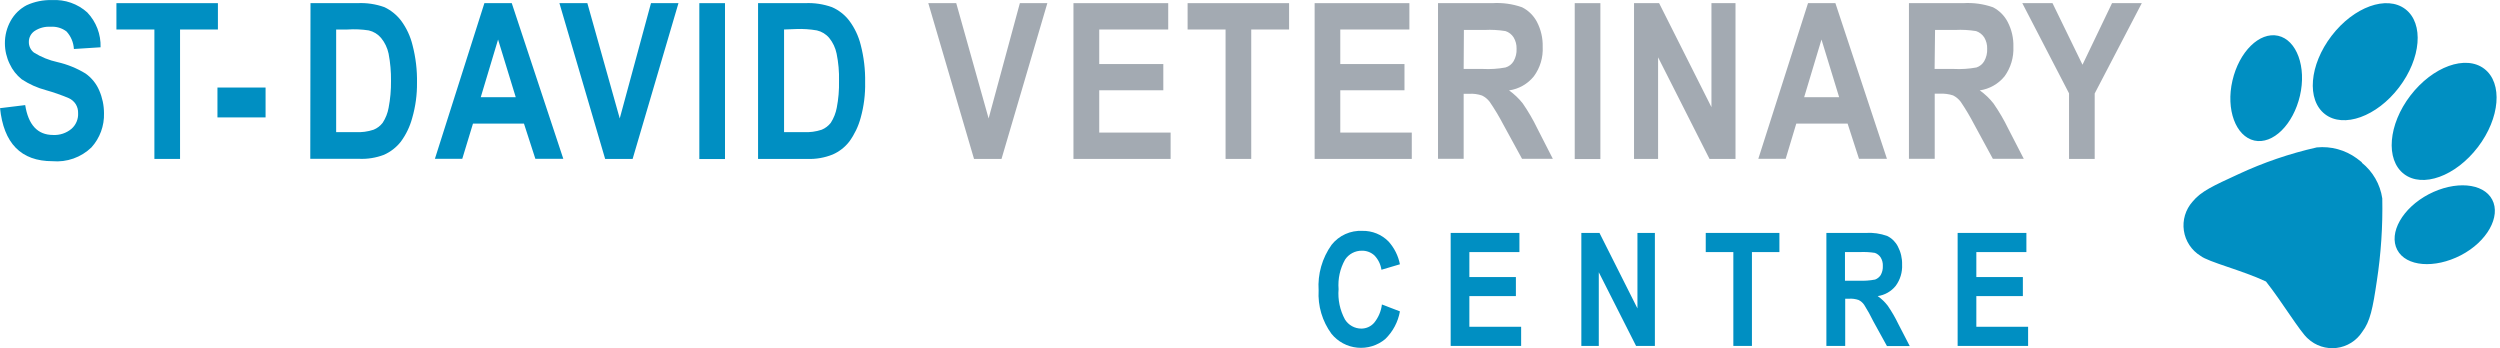 <svg width="359" height="50" viewBox="0 0 359 50" fill="none" xmlns="http://www.w3.org/2000/svg">
<path d="M0 15.534L3.619 15.092C4.061 17.892 5.371 19.382 7.63 19.382C8.589 19.431 9.531 19.115 10.267 18.498C10.584 18.22 10.834 17.873 10.998 17.485C11.163 17.097 11.237 16.676 11.216 16.255C11.233 15.806 11.119 15.363 10.889 14.977C10.646 14.588 10.293 14.281 9.874 14.093C8.807 13.643 7.713 13.26 6.599 12.947C5.365 12.619 4.193 12.094 3.128 11.392C2.383 10.801 1.789 10.044 1.392 9.181C0.945 8.268 0.71 7.266 0.704 6.25C0.691 5.104 0.979 3.975 1.539 2.975C2.069 2.025 2.866 1.25 3.832 0.748C4.976 0.225 6.226 -0.027 7.483 0.011C8.399 -0.041 9.316 0.089 10.181 0.392C11.047 0.696 11.844 1.167 12.526 1.78C13.163 2.446 13.66 3.232 13.989 4.092C14.318 4.952 14.472 5.87 14.442 6.79L10.611 7.036C10.561 6.097 10.184 5.205 9.546 4.514C8.889 4.02 8.074 3.781 7.254 3.843C6.437 3.792 5.626 4.01 4.945 4.465C4.697 4.637 4.494 4.868 4.354 5.136C4.214 5.404 4.142 5.702 4.143 6.004C4.135 6.299 4.196 6.592 4.321 6.859C4.446 7.126 4.632 7.36 4.863 7.543C5.906 8.193 7.052 8.658 8.253 8.919C9.675 9.243 11.036 9.796 12.281 10.556C13.148 11.166 13.828 12.005 14.246 12.98C14.698 14.012 14.932 15.127 14.934 16.255C14.99 18.063 14.344 19.823 13.132 21.167C12.395 21.878 11.513 22.423 10.547 22.765C9.581 23.107 8.553 23.237 7.532 23.148C3.024 23.148 0.513 20.588 0 15.469" fill="#008FC2"/>
<path d="M22.171 22.821V4.236H16.718V0.453H31.292V4.236H25.855V22.821H22.171Z" fill="#008FC2"/>
<path d="M38.136 12.57H31.226V16.86H38.136V12.57Z" fill="#008FC2"/>
<path d="M48.272 4.236V18.973H51.056C51.932 19.022 52.81 18.906 53.643 18.629C54.162 18.422 54.615 18.076 54.953 17.63C55.378 16.98 55.667 16.25 55.804 15.485C56.049 14.212 56.164 12.917 56.148 11.621C56.165 10.308 56.05 8.997 55.804 7.707C55.631 6.878 55.26 6.103 54.723 5.448C54.266 4.905 53.646 4.526 52.955 4.367C51.947 4.213 50.926 4.169 49.909 4.236H48.272ZM44.588 0.453H51.334C52.647 0.387 53.961 0.582 55.198 1.026C56.145 1.474 56.97 2.142 57.605 2.975C58.38 4.028 58.937 5.225 59.243 6.496C59.699 8.254 59.914 10.066 59.881 11.883C59.9 13.594 59.668 15.298 59.194 16.942C58.865 18.17 58.31 19.325 57.556 20.348C56.914 21.165 56.082 21.811 55.133 22.231C53.989 22.666 52.769 22.861 51.547 22.805H44.555L44.588 0.453Z" fill="#008FC2"/>
<path d="M74.062 13.962L71.523 5.677L69.035 13.962H74.062ZM80.89 22.805H76.878L75.24 17.745H67.921L66.382 22.805H62.452L69.559 0.453H73.489L80.89 22.805Z" fill="#008FC2"/>
<path d="M86.899 22.821L80.333 0.453H84.345L88.995 17.008L93.482 0.453H97.428L90.845 22.821H86.899Z" fill="#008FC2"/>
<path d="M104.109 0.453H100.424V22.837H104.109V0.453Z" fill="#008FC2"/>
<path d="M112.591 4.236V18.973H115.407C116.283 19.022 117.161 18.906 117.994 18.629C118.511 18.418 118.963 18.073 119.304 17.63C119.722 16.976 120.011 16.248 120.156 15.485C120.404 14.213 120.513 12.917 120.483 11.621C120.517 10.307 120.401 8.995 120.139 7.707C119.972 6.879 119.607 6.104 119.075 5.448C118.618 4.905 117.997 4.526 117.306 4.367C116.317 4.196 115.313 4.13 114.31 4.17L112.591 4.236ZM108.857 0.453H115.604C116.917 0.389 118.23 0.584 119.468 1.026C120.45 1.453 121.307 2.124 121.957 2.975C122.726 4.007 123.282 5.181 123.594 6.43C124.052 8.188 124.267 10.001 124.233 11.817C124.271 13.537 124.056 15.253 123.594 16.91C123.263 18.141 122.708 19.301 121.957 20.332C121.332 21.137 120.516 21.773 119.583 22.182C118.419 22.654 117.169 22.872 115.915 22.821H108.857V0.453Z" fill="#008FC2"/>
<path d="M139.87 22.821L133.304 0.453H137.316L141.966 17.008L146.453 0.453H150.399L143.817 22.821H139.87Z" fill="#A3AAB2"/>
<path d="M154.149 22.821V0.453H167.756V4.236H157.85V9.197H167.052V12.963H157.85V19.038H168.1V22.821H154.149Z" fill="#A3AAB2"/>
<path d="M175.992 22.821V4.236H170.54V0.453H185.113V4.236H179.677V22.821H175.992Z" fill="#A3AAB2"/>
<path d="M188.781 22.821V0.453H202.388V4.236H192.465V9.197H201.684V12.963H192.465V19.038H202.732V22.821H188.781Z" fill="#A3AAB2"/>
<path d="M210.182 9.901H212.917C214.013 9.959 215.112 9.888 216.192 9.689C216.68 9.547 217.095 9.225 217.354 8.788C217.663 8.246 217.811 7.626 217.78 7.003C217.799 6.428 217.651 5.859 217.354 5.366C217.083 4.94 216.672 4.621 216.192 4.465C215.196 4.304 214.186 4.249 213.179 4.301H210.215L210.182 9.901ZM206.498 22.805V0.453H214.292C215.742 0.36 217.196 0.561 218.566 1.043C219.484 1.505 220.235 2.244 220.711 3.155C221.283 4.256 221.565 5.485 221.53 6.725C221.61 8.236 221.165 9.729 220.269 10.949C219.381 12.056 218.104 12.783 216.699 12.98C217.439 13.506 218.1 14.135 218.664 14.847C219.462 16.001 220.168 17.217 220.777 18.482L222.987 22.805H218.566L215.881 17.892C215.291 16.763 214.635 15.669 213.916 14.617C213.626 14.235 213.25 13.927 212.819 13.717C212.219 13.513 211.584 13.429 210.952 13.471H210.182V22.805H206.498Z" fill="#A3AAB2"/>
<path d="M229.815 0.453H226.131V22.837H229.815V0.453Z" fill="#A3AAB2"/>
<path d="M234.646 22.821V0.453H238.248L245.764 15.387V0.453H249.219V22.821H245.486L238.101 8.231V22.821H234.646Z" fill="#A3AAB2"/>
<path d="M264.103 13.962L261.565 5.677L259.076 13.962H264.103ZM270.964 22.805H266.952L265.315 17.745H257.947L256.424 22.805H252.494L259.633 0.453H263.563L270.964 22.805Z" fill="#A3AAB2"/>
<path d="M277.809 9.901H280.543C281.639 9.959 282.739 9.887 283.818 9.689C284.287 9.535 284.683 9.214 284.932 8.788C285.241 8.246 285.388 7.627 285.357 7.003C285.377 6.428 285.229 5.859 284.932 5.366C284.655 4.944 284.246 4.627 283.769 4.465C282.779 4.304 281.774 4.249 280.772 4.301H277.874L277.809 9.901ZM274.124 22.805V0.453H281.919C283.368 0.362 284.822 0.563 286.192 1.043C287.099 1.511 287.837 2.249 288.305 3.155C288.877 4.256 289.159 5.485 289.123 6.725C289.189 8.235 288.745 9.723 287.863 10.949C286.97 12.05 285.695 12.775 284.293 12.98C285.036 13.502 285.698 14.131 286.258 14.847C287.061 16.001 287.773 17.216 288.387 18.482L290.614 22.805H286.176L283.507 17.892C282.922 16.764 282.271 15.67 281.558 14.617C281.269 14.231 280.893 13.917 280.461 13.7C279.859 13.505 279.227 13.422 278.595 13.455H277.825V22.805H274.124Z" fill="#A3AAB2"/>
<path d="M297.114 22.821V13.405L290.401 0.453H294.74L299.046 9.296L303.287 0.453H307.561L300.798 13.422V22.821H297.114Z" fill="#A3AAB2"/>
<path d="M198.425 43.715L201.029 44.714C200.762 46.229 200.022 47.622 198.917 48.693C198.362 49.153 197.722 49.499 197.033 49.71C196.344 49.922 195.621 49.994 194.903 49.924C194.186 49.854 193.49 49.643 192.855 49.302C192.22 48.961 191.659 48.498 191.204 47.939C189.882 46.137 189.228 43.932 189.354 41.701C189.201 39.367 189.86 37.053 191.221 35.151C191.745 34.489 192.42 33.963 193.189 33.615C193.958 33.268 194.799 33.109 195.642 33.153C196.338 33.138 197.029 33.266 197.674 33.527C198.319 33.789 198.903 34.18 199.391 34.676C200.224 35.599 200.79 36.731 201.029 37.951L198.376 38.737C198.263 37.959 197.908 37.237 197.361 36.674C196.869 36.227 196.224 35.986 195.56 36.002C195.084 35.997 194.614 36.111 194.194 36.334C193.773 36.558 193.415 36.883 193.153 37.279C192.426 38.568 192.101 40.045 192.22 41.52C192.095 43.031 192.414 44.544 193.136 45.876C193.385 46.277 193.732 46.608 194.145 46.838C194.558 47.067 195.022 47.187 195.494 47.186C195.842 47.185 196.185 47.111 196.502 46.967C196.818 46.823 197.1 46.613 197.328 46.351C197.939 45.6 198.325 44.692 198.442 43.731" fill="#008FC2"/>
<path d="M208.316 33.448V49.675H218.435V46.924H211.001V42.519H217.682V39.785H211.001V36.199H218.189V33.448H208.316Z" fill="#008FC2"/>
<path d="M235.137 33.448V44.288L229.684 33.448H227.081V49.675H229.586V39.097L234.94 49.675H237.642V33.448H235.137Z" fill="#008FC2"/>
<path d="M244.945 33.448V36.199H248.908V49.675H251.577V36.199H255.523V33.448H244.945Z" fill="#008FC2"/>
<path d="M264.938 40.309H266.936C267.715 40.344 268.495 40.289 269.261 40.145C269.59 40.023 269.871 39.8 270.064 39.506C270.289 39.108 270.397 38.654 270.375 38.196C270.397 37.765 270.289 37.337 270.064 36.968C269.866 36.663 269.572 36.433 269.229 36.313C268.503 36.201 267.768 36.163 267.034 36.199H264.938V40.309ZM262.269 49.675V33.448H267.919C268.97 33.38 270.023 33.531 271.013 33.89C271.67 34.214 272.205 34.743 272.536 35.396C272.955 36.193 273.164 37.084 273.142 37.984C273.198 39.079 272.874 40.161 272.225 41.046C271.58 41.847 270.656 42.373 269.638 42.519C270.179 42.898 270.659 43.356 271.062 43.878C271.645 44.72 272.16 45.607 272.602 46.531L274.239 49.691H270.964L269.016 46.154C268.62 45.333 268.177 44.534 267.689 43.764C267.487 43.468 267.21 43.231 266.887 43.076C266.45 42.927 265.988 42.866 265.528 42.896H264.971V49.675H262.269Z" fill="#008FC2"/>
<path d="M281.116 33.448V49.675H291.236V46.924H283.802V42.519H290.483V39.785H283.802V36.199H290.99V33.448H281.116Z" fill="#008FC2"/>
<path d="M348.759 27.897C344.993 29.878 342.979 33.448 344.24 35.871C345.501 38.295 349.611 38.606 353.377 36.657C357.143 34.709 359.157 31.09 357.88 28.666C356.603 26.243 352.525 25.932 348.759 27.897V27.897ZM356.75 9.885C354.081 7.838 349.332 9.558 346.139 13.717C342.946 17.876 342.537 22.935 345.206 24.982C347.875 27.029 352.624 25.31 355.817 21.134C359.01 16.959 359.419 11.932 356.75 9.885V9.885ZM323.723 20.184C326.392 20.774 329.306 17.892 330.272 13.749C331.238 9.607 329.798 5.726 327.129 5.136C324.459 4.547 321.545 7.412 320.579 11.572C319.613 15.731 321.054 19.579 323.723 20.184ZM339.196 23.328L338.411 22.723C336.759 21.525 334.727 20.971 332.696 21.167C328.802 22.045 325.014 23.341 321.397 25.031C317.844 26.669 316.059 27.471 314.848 28.961C314.349 29.521 313.979 30.183 313.764 30.901C313.549 31.62 313.495 32.376 313.604 33.118C313.713 33.86 313.984 34.568 314.397 35.194C314.81 35.82 315.355 36.347 315.994 36.739C317.107 37.623 322.036 38.835 325.393 40.423C327.669 43.289 330.305 47.677 331.402 48.611C331.949 49.124 332.602 49.512 333.316 49.745C334.029 49.979 334.785 50.053 335.53 49.962C336.275 49.872 336.991 49.619 337.627 49.221C338.264 48.823 338.805 48.291 339.213 47.661C340.359 46.171 340.736 44.255 341.309 40.374C341.913 36.442 342.176 32.464 342.095 28.486C341.794 26.459 340.735 24.621 339.131 23.345L339.196 23.328ZM344.485 12.57C341.309 16.73 336.544 18.449 333.875 16.402C331.206 14.355 331.615 9.328 334.808 5.153C338.001 0.977 342.75 -0.726 345.419 1.321C348.088 3.368 347.678 8.395 344.485 12.57Z" fill="#008FC2"/>
</svg>
